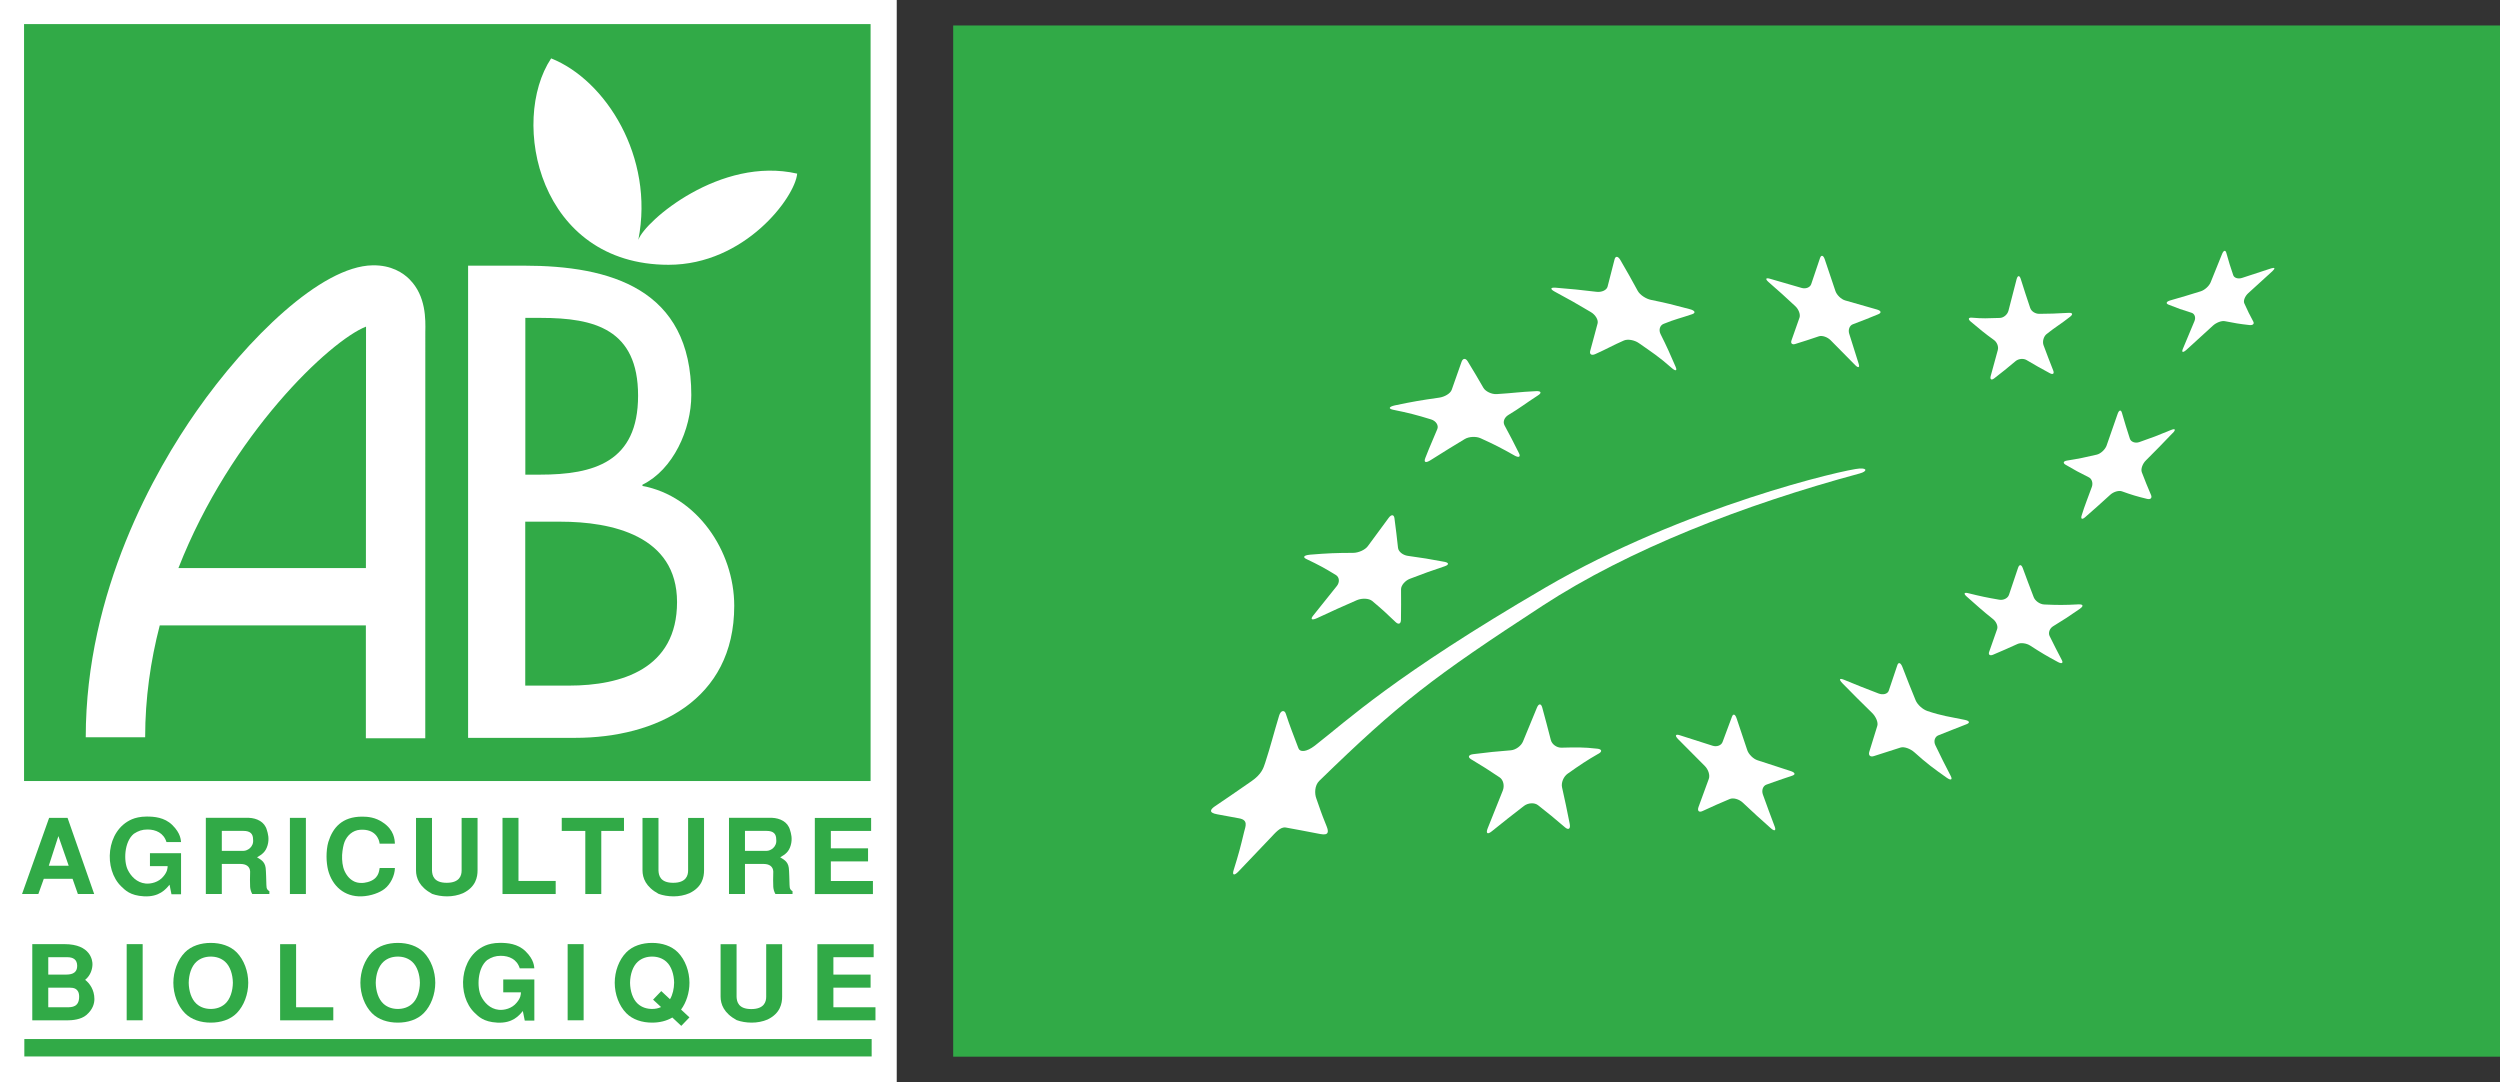 <svg xmlns="http://www.w3.org/2000/svg" id="Calque_2" data-name="Calque 2" viewBox="0 0 610.19 264.13"><rect x="0" y="0" width="610.19" height="264.13" fill="#333333" stroke="none"/><defs><style>      .cls-1 {        fill: none;        stroke: #31aa47;        stroke-width: 4.25px;      }      .cls-2 {        fill: #31aa47;      }      .cls-2, .cls-3 {        stroke-width: 0px;      }      .cls-3 {        fill: #fff;      }    </style></defs><g id="Calque_1-2" data-name="Calque 1"><rect class="cls-3" width="218.87" height="264.13"></rect><line class="cls-1" x1="5.94" y1="255.73" x2="212.75" y2="255.73"></line><path class="cls-2" d="m14.25,204.07l2.52,7.24h-4.86l2.34-7.24Zm2.24-4.45h-4.5l-6.61,18.59h3.98l1.33-3.72h7.02l1.3,3.72h3.98l-6.5-18.59Z"></path><path class="cls-2" d="m36.6,208.24h7.59v10.03h-2.34l-.47-2.34c-.91,1.12-2.5,3.04-6.24,2.84-3.43-.18-4.63-1.56-5.51-2.38-4.4-4.2-3.8-13.7,2.58-16.43.78-.33,1.98-.66,3.61-.66,1.79,0,4.29.18,6.21,2.04,2.16,2.11,2.08,3.77,2.16,4.18h-3.56c-.68-2.22-2.6-3.06-4.63-3.06-1.3,0-2.24.33-3.33,1.04-2.39,1.96-2.52,6.7-1.48,8.81.75,1.53,2.16,3.11,4.34,3.34,1.33.13,3.2-.33,4.32-1.7,1.04-1.2,1.04-2.06,1.07-2.55h-4.32v-3.16Z"></path><path class="cls-2" d="m54.14,202.8h5.27c1.74,0,2.36.77,2.36,2.09.23,1.84-1.4,2.78-2.31,2.78h-5.32v-4.87Zm-3.9,15.41h3.9v-7.34h4.57c1.35,0,2.29.61,2.34,1.86-.05,1.35-.05,2.83,0,3.75.05.61.21,1.17.52,1.73h4.18v-.69c-.42-.26-.73-.49-.73-1.53-.03-.94-.08-3.39-.18-4.16-.21-1.68-1.45-2.14-2.1-2.58,1.27-.74,2.1-1.33,2.57-2.93.47-1.61.08-2.93-.18-3.75-.55-2.01-2.47-2.88-4.37-2.96h-10.52v18.59Z"></path><path class="cls-2" d="m74.66,218.21h-3.9v-18.59h3.9v18.59Z"></path><path class="cls-2" d="m96.39,211.85c-.03,1.89-1.12,4.03-2.55,5.12-1.12.87-3.25,1.73-5.59,1.81-4.21.13-7.16-2.52-8.18-6.44-.21-.87-.37-2.04-.37-3.26s.13-2.52.44-3.57c1.07-3.47,3.34-6.19,8.25-6.19,1.35,0,3.25.15,5.1,1.45,2.73,1.81,2.86,4.21,2.89,5.15h-3.72c-.1-1.04-.99-3.67-4.79-3.39-1.77.13-3.15,1.38-3.77,2.95-.26.66-.52,1.89-.6,3.21-.05,1.33.08,2.75.6,3.9.62,1.35,1.48,2.16,2.45,2.6.49.2.99.31,1.54.31.52.03,1.09-.05,1.64-.2,2.71-.74,2.78-2.62,2.94-3.44h3.72Z"></path><path class="cls-2" d="m116.56,199.62v12.81c0,1.63-.42,4.07-3.56,5.58-1.17.51-2.55.77-3.87.77s-2.62-.23-3.66-.61c-3.15-1.71-3.93-3.9-3.93-5.73v-12.81h3.9v12.86c.05,1.17.42,2.98,3.59,2.98s3.64-1.81,3.64-2.98v-12.86h3.9Z"></path><path class="cls-2" d="m126.55,199.62v15.4h9.08v3.19h-12.98v-18.59h3.9Z"></path><path class="cls-2" d="m152.3,199.62v3.19h-5.54v15.4h-3.9v-15.4h-5.75v-3.19h15.19Z"></path><path class="cls-2" d="m171.84,199.62v12.81c0,1.63-.42,4.07-3.56,5.58-1.17.51-2.55.77-3.87.77s-2.62-.23-3.66-.61c-3.15-1.71-3.93-3.9-3.93-5.73v-12.81h3.9v12.86c.05,1.17.42,2.98,3.59,2.98s3.64-1.81,3.64-2.98v-12.86h3.9Z"></path><path class="cls-2" d="m181.83,202.8h5.27c1.74,0,2.36.77,2.36,2.09.23,1.84-1.4,2.78-2.31,2.78h-5.32v-4.87Zm-3.9,15.41h3.9v-7.34h4.57c1.35,0,2.29.61,2.34,1.86-.05,1.35-.05,2.83,0,3.75.05.61.21,1.17.52,1.73h4.18v-.69c-.42-.26-.73-.49-.73-1.53-.03-.94-.08-3.39-.18-4.16-.21-1.68-1.45-2.14-2.1-2.58,1.27-.74,2.11-1.33,2.57-2.93.47-1.61.08-2.93-.18-3.75-.55-2.01-2.47-2.88-4.37-2.96h-10.52v18.59Z"></path><path class="cls-2" d="m212.62,199.62v3.19h-9.83v4.25h9.08v3.19h-9.08v4.78h10.27v3.19h-14.18v-18.59h13.73Z"></path><path class="cls-2" d="m11.78,233.63h4.64c1.36,0,2.42.51,2.42,2.12,0,1.49-.96,2.12-2.63,2.12h-4.43v-4.25Zm-3.9,15.41h8.57c1.2,0,3.31-.18,4.61-1.28,1.69-1.43,1.98-2.96,1.98-3.92,0-2.21-1.14-3.84-2.26-4.68,1.38-1.12,1.79-2.71,1.79-3.84,0-.77-.36-4.88-6.85-4.88h-7.84v18.59Zm3.9-7.97h5.32c.73,0,2.22.1,2.22,2.19,0,2.54-1.77,2.59-2.95,2.59h-4.59v-4.78Z"></path><path class="cls-2" d="m34.82,249.03h-3.9v-18.59h3.9v18.59Z"></path><path class="cls-2" d="m51.45,246.26c-1.25,0-2.5-.36-3.49-1.25-1.25-1.12-1.87-3.13-1.9-5.14.03-2.01.65-4.02,1.9-5.14.99-.89,2.24-1.25,3.49-1.25s2.5.36,3.49,1.25c1.25,1.12,1.87,3.13,1.9,5.14-.03,2.01-.65,4.02-1.9,5.14-.99.89-2.24,1.25-3.49,1.25Zm9.14-6.39c0-2.8-1.04-5.6-2.81-7.41-1.59-1.61-3.91-2.32-6.33-2.32s-4.74.71-6.33,2.32c-1.77,1.81-2.81,4.61-2.81,7.41s1.04,5.6,2.81,7.41c1.59,1.61,3.91,2.32,6.33,2.32s4.74-.71,6.33-2.32c1.77-1.81,2.81-4.61,2.81-7.41Z"></path><path class="cls-2" d="m72.27,230.45v15.4h9.08v3.19h-12.98v-18.59h3.9Z"></path><path class="cls-2" d="m97.1,246.26c-1.25,0-2.5-.36-3.49-1.25-1.25-1.12-1.87-3.13-1.9-5.14.03-2.01.65-4.02,1.9-5.14.99-.89,2.24-1.25,3.49-1.25s2.5.36,3.49,1.25c1.25,1.12,1.87,3.13,1.9,5.14-.03,2.01-.65,4.02-1.9,5.14-.99.89-2.24,1.25-3.49,1.25Zm9.14-6.39c0-2.8-1.04-5.6-2.81-7.41-1.59-1.61-3.91-2.32-6.33-2.32s-4.74.71-6.33,2.32c-1.77,1.81-2.81,4.61-2.81,7.41s1.04,5.6,2.81,7.41c1.59,1.61,3.91,2.32,6.33,2.32s4.74-.71,6.33-2.32c1.77-1.81,2.81-4.61,2.81-7.41Z"></path><path class="cls-2" d="m122.83,239.07h7.59v10.03h-2.34l-.47-2.34c-.91,1.12-2.5,3.04-6.24,2.84-3.43-.18-4.63-1.56-5.51-2.38-4.4-4.2-3.8-13.7,2.58-16.43.78-.33,1.98-.66,3.61-.66,1.79,0,4.29.18,6.21,2.04,2.16,2.11,2.08,3.77,2.16,4.18h-3.56c-.68-2.22-2.6-3.06-4.63-3.06-1.3,0-2.24.33-3.33,1.04-2.39,1.96-2.52,6.7-1.48,8.81.75,1.53,2.16,3.11,4.34,3.33,1.33.13,3.2-.33,4.32-1.71,1.04-1.2,1.04-2.06,1.07-2.55h-4.32v-3.16Z"></path><path class="cls-2" d="m142.45,249.03h-3.9v-18.59h3.9v18.59Z"></path><path class="cls-2" d="m161.34,245.8c-.68.33-1.43.46-2.18.46-1.25,0-2.49-.36-3.48-1.25-1.25-1.12-1.87-3.13-1.9-5.14.03-2.01.65-4.02,1.9-5.14.99-.89,2.23-1.25,3.48-1.25s2.49.36,3.48,1.25c1.25,1.12,1.87,3.13,1.9,5.14-.03,1.45-.34,2.9-1.01,4.02l-2.13-1.99-2,2.09,1.95,1.81Zm4.89.61c1.3-1.76,2.05-4.15,2.05-6.54,0-2.8-1.04-5.6-2.81-7.41-1.59-1.61-3.9-2.32-6.31-2.32s-4.73.71-6.31,2.32c-1.77,1.81-2.81,4.61-2.81,7.41s1.04,5.6,2.81,7.41c1.58,1.61,3.9,2.32,6.31,2.32,1.77,0,3.48-.38,4.94-1.25l2.18,2.04,2-2.07-2.05-1.91Z"></path><path class="cls-2" d="m190.9,230.45v12.81c0,1.63-.42,4.07-3.56,5.58-1.17.51-2.55.76-3.87.76s-2.62-.23-3.66-.61c-3.15-1.71-3.93-3.9-3.93-5.73v-12.81h3.9v12.86c.05,1.17.42,2.98,3.59,2.98s3.64-1.81,3.64-2.98v-12.86h3.9Z"></path><path class="cls-2" d="m213.24,230.44v3.19h-9.83v4.25h9.08v3.19h-9.08v4.78h10.27v3.19h-14.18v-18.59h13.73Z"></path><rect class="cls-2" x="5.87" y="5.88" width="206.62" height="184.75"></rect><path class="cls-3" d="m128.21,77.59h3.85c13.02,0,23.68,2.76,23.68,18.98s-10.8,19.28-23.97,19.28h-3.55v-38.26Zm0,49.74h8.58c12.46,0,28.46,3.37,28.46,19.62s-13.48,20.39-26.38,20.39h-10.67v-40.01Zm-13.95,52.76h26.1c19.71,0,38.85-9.11,38.85-32.22,0-13.49-9.2-26.82-22.4-29.26v-.31c7.49-3.67,11.92-13.47,11.92-21.88,0-25.96-19.81-31.58-40.82-31.58h-13.66v115.25Z"></path><path class="cls-3" d="m100,68.21c-1.61-1.62-4.49-3.53-9.06-3.45-12.61.21-30.65,17.99-42.93,35.52-10.11,14.44-27.08,43.99-27.08,79.67h14.5c0-9.51,1.32-18.66,3.56-27.3h50.31v27.55h14.5s0-98.82.01-99.13c.07-3.08.19-8.82-3.82-12.85Zm-56.45,70.44c12.76-32.61,36.98-55.48,45.79-58.93,0,.39-.03,58.93-.03,58.93h-45.76Z"></path><path class="cls-3" d="m155.81,58.5c3.96-20.25-8.04-39-21.29-44.25-10.17,15.33-3.08,50.38,28.67,50.38,18.62,0,30.88-16.5,31.38-22.25-18.71-4.29-37.12,11.54-38.75,16.12Z"></path><g><rect class="cls-2" x="232.65" y="6.22" width="377.54" height="251.69"></rect><path class="cls-3" d="m379.69,70.22c4.03.32,6.01.53,9.96,1,1.28.16,2.5-.4,2.72-1.26.69-2.65,1.04-3.99,1.71-6.67.22-.87.87-.79,1.42.19,1.74,2.99,2.59,4.5,4.24,7.53.55.99,2.01,1.94,3.25,2.19,3.69.75,5.04,1.09,9.51,2.28,1.23.33,1.43.89.54,1.2-2.75.95-4.17,1.21-7,2.37-.91.36-1.24,1.49-.74,2.49,1.53,3.05,2.25,4.68,3.66,7.94.47,1.07.03,1.19-.99.29-3.1-2.73-4.71-3.75-7.97-6.03-1.08-.76-2.71-1.03-3.63-.64-2.78,1.21-4.16,2.06-6.99,3.32-.92.42-1.48.06-1.25-.78.73-2.59,1.09-4.11,1.8-6.69.23-.84-.5-2.1-1.63-2.77-3.49-2.08-5.27-3.08-8.85-5.01-1.16-.63-1.06-1.05.25-.95"></path><path class="cls-3" d="m340.42,98.95c4.81-1,6.29-1.24,10.83-1.89,1.36-.19,2.74-1.01,3.07-1.9.99-2.77,1.45-4.14,2.42-6.87.32-.88.98-.92,1.48-.11,1.57,2.57,2.34,3.87,3.85,6.49.5.85,1.97,1.6,3.25,1.52,4.27-.26,5.26-.51,9.6-.72,1.25-.06,1.41.43.52,1-3.33,2.16-4.34,3.04-7.29,4.82-.94.57-1.41,1.63-.93,2.53,1.44,2.67,2.15,4.03,3.53,6.8.46.91-.04,1.16-1.1.56-3.23-1.83-4.87-2.67-8.24-4.2-1.12-.52-2.86-.44-3.89.18-3.11,1.86-4.16,2.53-8.34,5.15-1.16.73-1.73.61-1.3-.51,1.35-3.48,1.82-4.31,2.94-7.09.36-.9-.34-1.98-1.52-2.34-3.64-1.12-5.48-1.59-9.27-2.36-1.22-.25-1.05-.73.39-1.06"></path><path class="cls-3" d="m319.66,135.39c4.39-.36,6.5-.44,10.59-.45,1.33,0,2.94-.73,3.6-1.63,2.06-2.79,3.07-4.17,5.09-6.91.65-.88,1.28-.85,1.41.08.37,2.86.56,4.31.87,7.23.1.94,1.19,1.79,2.38,1.96,4.13.58,4.79.69,8.96,1.46,1.12.21,1.15.71.07,1.08-3.33,1.11-5.04,1.73-8.54,3.07-1.13.44-2.15,1.6-2.13,2.57.02,2.95.02,4.44-.02,7.45-.02.99-.61,1.22-1.33.51-2.2-2.12-3.34-3.16-5.71-5.14-.78-.64-2.45-.72-3.71-.19-3.82,1.66-5.77,2.55-9.7,4.38-1.29.6-1.75.34-.97-.62,2.31-2.9,3.48-4.35,5.76-7.2.76-.93.65-2.16-.23-2.7-2.75-1.68-4.18-2.46-7.19-3.89-.98-.45-.6-.93.81-1.05"></path><path class="cls-3" d="m390.13,183.97c-2.88,1.65-4.46,2.72-7.52,4.88-.99.7-1.61,2.2-1.35,3.33.77,3.45,1.14,5.22,1.87,8.9.24,1.21-.28,1.6-1.14.86-2.63-2.26-3.95-3.33-6.59-5.41-.87-.69-2.43-.6-3.45.19-3.12,2.4-4.68,3.64-7.85,6.19-1.05.85-1.48.5-.99-.74,1.5-3.78,2.23-5.61,3.68-9.2.48-1.18.14-2.63-.76-3.23-2.75-1.85-4.15-2.73-6.95-4.41-.91-.54-.67-1.11.52-1.26,3.71-.47,5.54-.65,9.17-.94,1.18-.1,2.52-1.07,2.96-2.16,1.39-3.4,2.08-5.06,3.4-8.25.43-1.05,1.01-1.05,1.29-.05.85,3.11,1.26,4.69,2.1,7.94.26,1.05,1.43,1.9,2.58,1.88,3.55-.08,5.33-.15,8.78.25,1.12.12,1.23.7.29,1.22"></path><path class="cls-3" d="m437.5,189.31c-2.53.83-3.8,1.28-6.36,2.2-.84.3-1.23,1.39-.86,2.42,1.12,3.12,1.7,4.68,2.88,7.81.39,1.03-.04,1.22-.96.4-2.78-2.46-4.14-3.71-6.84-6.25-.9-.84-2.31-1.24-3.17-.87-2.61,1.1-3.93,1.68-6.62,2.93-.89.42-1.34-.02-1.01-.96,1.04-2.84,1.54-4.21,2.52-6.89.33-.89-.12-2.29-.98-3.14-2.63-2.62-3.93-3.94-6.52-6.56-.83-.85-.66-1.28.37-.96,3.22,1.02,4.83,1.53,8.04,2.57,1.03.34,2.13-.07,2.44-.89.94-2.55,1.4-3.78,2.31-6.21.29-.78.79-.6,1.12.41,1.03,3.09,1.55,4.65,2.61,7.79.34,1.01,1.47,2.13,2.52,2.46,3.23,1.06,4.84,1.58,8.08,2.63,1.05.34,1.24.83.43,1.1"></path><path class="cls-3" d="m480.02,176.75c-2.83,1.08-4.15,1.65-6.9,2.72-.88.34-1.23,1.43-.74,2.43,1.45,3.01,2.2,4.52,3.74,7.48.5.96.05,1.18-1.01.42-3.22-2.28-4.8-3.43-7.85-6.18-1.01-.9-2.52-1.44-3.39-1.16-2.61.83-3.92,1.24-6.52,2.09-.86.28-1.36-.19-1.11-1.03.79-2.57,1.18-3.83,1.96-6.34.27-.84-.32-2.24-1.26-3.17-2.94-2.86-4.39-4.33-7.23-7.22-.92-.95-.79-1.34.31-.9,3.38,1.39,5.06,2.07,8.48,3.37,1.11.43,2.24.12,2.5-.68.82-2.51,1.24-3.75,2.1-6.24.27-.81.82-.59,1.23.45,1.25,3.26,1.9,4.89,3.23,8.14.44,1.06,1.71,2.22,2.87,2.61,3.54,1.19,5.38,1.39,9.07,2.15,1.19.23,1.42.7.52,1.06"></path><path class="cls-3" d="m507.75,148.52c-2.7,1.88-4.03,2.75-6.66,4.35-.83.52-1.21,1.58-.83,2.37,1.18,2.39,1.78,3.56,2.98,5.86.41.77-.02.98-.94.49-2.77-1.49-4.13-2.3-6.8-4.03-.89-.57-2.25-.75-3.05-.39-2.43,1.11-3.62,1.62-5.99,2.63-.78.33-1.21,0-.95-.71.75-2.2,1.14-3.3,1.94-5.53.26-.73-.21-1.86-1.07-2.51-2.58-2.04-3.84-3.24-6.34-5.43-.81-.71-.68-1.08.3-.85,3.02.75,4.55,1.08,7.66,1.61,1.02.17,2.08-.38,2.35-1.22.87-2.59,1.32-3.9,2.22-6.6.3-.86.81-.82,1.14.1,1.04,2.86,1.6,4.28,2.67,7.1.35.91,1.5,1.73,2.56,1.78,3.29.15,4.95.16,8.38-.03,1.1-.05,1.29.38.42,1"></path><path class="cls-3" d="m530.26,105.73c-2.6,2.72-3.9,4.06-6.49,6.64-.84.82-1.29,2.12-1.01,2.88.88,2.28,1.32,3.4,2.26,5.58.3.71-.12,1.14-.95.94-2.52-.61-3.75-.98-6.14-1.84-.78-.29-2.09.1-2.9.86-2.49,2.29-3.79,3.41-6.09,5.44-.75.66-1.13.46-.86-.41.83-2.69,1.48-4.15,2.49-6.98.34-.94,0-2-.76-2.35-2.3-1.13-3.42-1.76-5.65-3.06-.72-.42-.55-.88.37-1.02,2.87-.46,4.32-.75,7.27-1.45.95-.24,2.02-1.24,2.37-2.21,1.06-3.03,1.58-4.56,2.67-7.67.34-1.02.83-1.17,1.07-.33.75,2.58,1.14,3.85,1.94,6.32.26.79,1.3,1.18,2.29.84,3.08-1.07,4.65-1.66,7.8-2.98,1.03-.41,1.18-.05.33.82"></path><path class="cls-3" d="m481.31,77.54c2.66.23,3.69.16,6.81.06.91-.03,1.85-.81,2.1-1.77.77-2.95,1.17-4.47,1.97-7.63.26-1.02.72-1.07,1.02-.13.92,2.93,1.38,4.33,2.31,7.09.3.88,1.28,1.44,2.21,1.44,2.49,0,4.07-.08,7.18-.24.94-.05,1.15.32.34.96-2.29,1.8-3.47,2.42-5.72,4.21-.77.61-1.06,1.88-.76,2.71.93,2.51,1.41,3.75,2.36,6.16.32.8-.04,1.1-.8.7-2.3-1.24-3.44-1.88-5.72-3.23-.75-.44-1.94-.32-2.64.26-2.12,1.78-3.17,2.63-5.26,4.24-.68.52-1.05.21-.83-.59.67-2.41,1.02-3.69,1.73-6.33.24-.86-.2-1.94-.93-2.46-2.33-1.67-3.42-2.61-5.66-4.48-.73-.61-.61-1.05.27-.97"></path><path class="cls-3" d="m431.95,68.02c3.14.9,4.69,1.35,7.79,2.26,1.02.29,2.06-.13,2.33-.92.85-2.48,1.27-3.75,2.15-6.37.28-.83.81-.72,1.15.28,1.06,3.1,1.58,4.66,2.6,7.73.32.99,1.4,2.04,2.4,2.33,3.11.9,4.65,1.34,7.76,2.22,1.01.29,1.16.79.33,1.14-2.53,1.05-3.76,1.53-6.23,2.46-.8.3-1.19,1.33-.88,2.31.94,2.97,1.39,4.43,2.31,7.34.3.95-.1,1.09-.88.29-2.36-2.42-3.55-3.63-5.97-6.05-.79-.79-2.08-1.22-2.85-.96-2.34.79-3.49,1.17-5.79,1.88-.75.24-1.17-.16-.91-.88.77-2.19,1.17-3.29,1.96-5.57.26-.75-.2-2-1.02-2.77-2.56-2.39-3.87-3.57-6.52-5.88-.86-.76-.74-1.12.27-.84"></path><path class="cls-3" d="m554.66,66.17c-2.28,2.08-3.48,3.15-5.92,5.39-.8.73-1.24,1.84-.97,2.45.84,1.86,1.27,2.76,2.2,4.47.31.56-.11.95-.92.86-2.45-.27-3.65-.48-6.02-.95-.78-.16-2.09.33-2.93,1.11-2.55,2.34-3.83,3.52-6.44,5.88-.85.76-1.25.67-.88-.22,1.14-2.7,1.71-4.06,2.83-6.77.38-.88.07-1.8-.68-2.04-2.3-.7-3.42-1.11-5.66-2-.72-.29-.53-.75.45-1.03,2.97-.84,4.46-1.3,7.43-2.22.96-.3,2.04-1.28,2.41-2.18,1.12-2.78,1.7-4.16,2.8-6.94.37-.9.82-1.01,1.03-.27.63,2.26.97,3.35,1.69,5.46.23.68,1.19.97,2.13.67,2.91-.96,4.35-1.44,7.14-2.34.91-.29,1.04,0,.3.67"></path><path class="cls-3" d="m453.97,115.54c1.66-.45,1.9-1.29-.07-1.19-3.37.17-42.69,9.22-76.76,29.09-37.07,21.63-48.28,32.4-56.2,38.54-2.1,1.62-3.65,1.65-4.02.66-1.26-3.37-2.06-5.29-3.09-8.45-.31-.96-1.23-.86-1.63.49-1.39,4.58-2.05,7.37-3.4,11.5-.43,1.32-.88,2.78-3.34,4.49-4.87,3.39-5.88,4.05-8.91,6.11-1.1.75-1.67,1.57.53,1.97,2.11.38,2.53.46,5.38.99,2.28.42,1.53,1.96,1.2,3.3-.92,3.83-1.32,5.37-2.55,9.31-.42,1.29.12,1.46,1.17.36,3.24-3.38,4.29-4.52,7.71-8.09,1.29-1.34,2.5-2.88,3.85-2.64,3.34.6,3.74.7,8.43,1.59,2.08.39,2.06-.56,1.51-1.93-1.6-3.97-1.31-3.45-2.52-6.81-.39-1.07-.46-3.08.76-4.26,19.53-19.01,27.62-25.21,54.47-42.72,21.03-13.72,48.98-24.61,77.5-32.31Z"></path></g></g></svg>